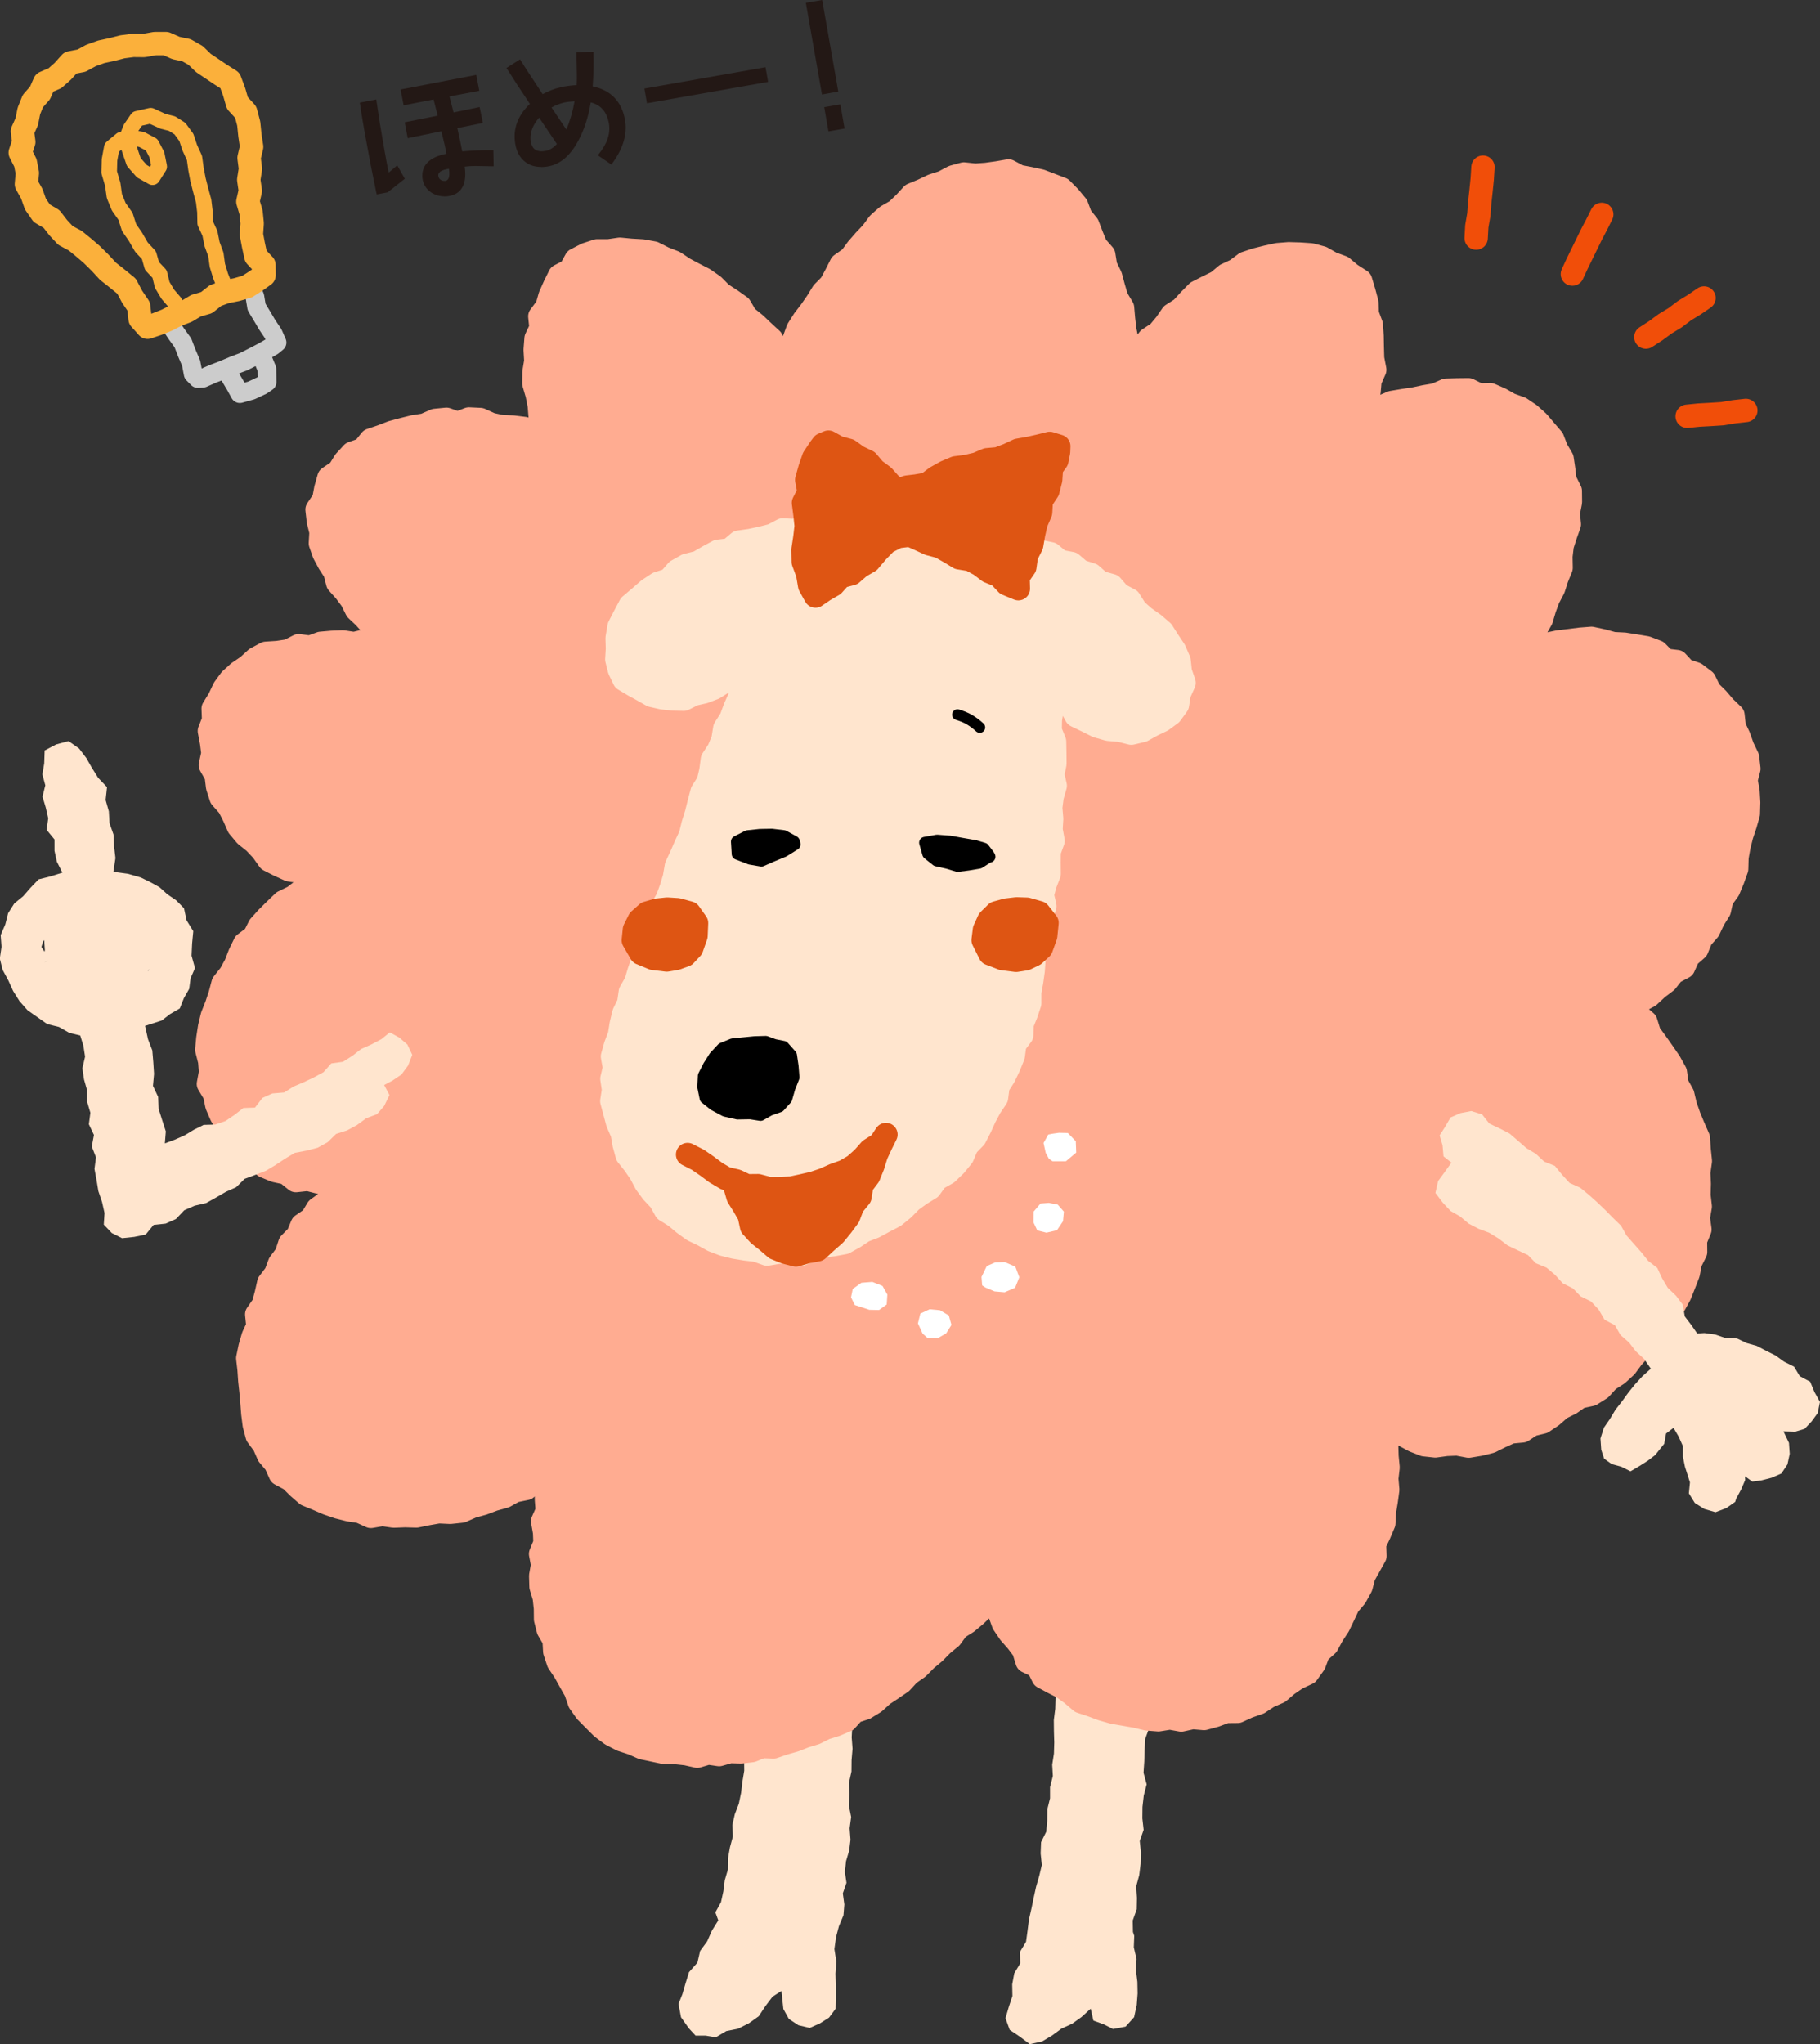 <?xml version="1.0" encoding="UTF-8"?>
<svg id="b" data-name="レイヤー 2" xmlns="http://www.w3.org/2000/svg" viewBox="0 0 168.37 189.06">
  <rect x="0" y="0" width="168.37" height="189.06" fill="#333333" stroke="none"/>
  <g id="c" data-name="オブジェクト">
    <g>
      <g>
        <polygon points="74.3 154.74 73.52 154.16 72.47 154.2 71.53 154.35 70.6 154.76 70.17 155.69 70.1 156.67 69.57 157.64 69.63 158.69 69.58 159.72 69.35 160.73 69.16 161.74 68.84 162.73 68.85 163.77 68.68 164.79 68.56 165.81 68.35 166.82 67.98 167.79 67.75 168.8 67.8 169.85 67.53 170.85 67.35 171.86 67.34 172.91 67.05 173.9 66.92 174.92 66.7 175.93 66.18 176.87 66.45 177.61 65.86 178.56 65.42 179.55 64.77 180.44 64.52 181.52 63.74 182.4 63.4 183.5 63.13 184.43 62.77 185.34 63 186.57 63.72 187.59 64.35 188.27 65.29 188.27 66.21 188.43 67.19 187.85 68.28 187.63 69.28 187.13 70.19 186.48 70.81 185.54 71.47 184.67 72.29 184.14 72.36 184.8 72.47 185.81 72.98 186.73 73.86 187.31 74.91 187.56 75.87 187.13 76.7 186.6 77.3 185.79 77.32 184.81 77.32 183.67 77.29 182.54 77.37 181.4 77.19 180.27 77.34 179.17 77.61 178.15 78.03 177.14 78.11 176.14 77.97 175.11 78.31 174.14 78.16 173.13 78.27 172.13 78.56 171.15 78.68 170.16 78.6 169.1 78.74 168.05 78.53 166.99 78.58 165.94 78.54 164.89 78.77 163.84 78.78 162.79 78.87 161.74 78.79 160.68 78.85 159.63 78.99 158.58 78.78 157.53 78.87 156.48 78.85 155.38 77.97 154.73 77.18 154.08 76.15 154.14 75.2 154.38 74.3 154.74" fill="#ffe5ce"/>
        <polygon points="104.81 178.68 104.79 177.62 105.16 176.59 105.18 175.54 105.11 174.47 105.39 173.44 105.52 172.39 105.55 171.34 105.44 170.27 105.8 169.24 105.68 168.18 105.69 167.12 105.81 166.07 106.08 165.03 105.79 163.96 105.86 162.91 105.89 161.86 105.95 160.81 106.33 159.77 106.17 158.71 106.09 157.65 106.22 156.6 106.3 155.55 106.37 154.49 106.45 153.44 106.22 152.37 105.66 151.41 104.62 151.04 103.57 150.95 102.58 151.28 101.74 151.93 100.68 151.56 99.57 151.4 98.72 152.15 98.02 152.89 97.58 153.92 97.87 154.95 97.7 155.99 97.65 157.02 97.62 158.05 97.49 159.08 97.5 160.12 97.53 161.16 97.5 162.19 97.34 163.22 97.4 164.26 97.14 165.28 97.14 166.32 96.89 167.33 96.88 168.37 96.79 169.41 96.31 170.38 96.27 171.42 96.38 172.49 96.14 173.5 95.85 174.5 95.63 175.51 95.42 176.52 95.19 177.53 95.06 178.56 94.92 179.59 94.36 180.52 94.38 181.59 93.83 182.51 93.64 183.53 93.66 184.61 93.33 185.6 93.02 186.66 93.41 187.74 94.35 188.37 95.27 189.06 96.4 188.81 97.33 188.26 98.2 187.62 99.17 187.18 100.04 186.56 100.9 185.78 101.15 186.88 102.11 187.23 102.97 187.66 104.13 187.44 104.92 186.56 105.16 185.44 105.24 184.37 105.22 183.3 105.09 182.24 105.14 181.17 104.89 180.11 104.93 179.04 104.81 178.68" fill="#ffe5ce"/>
        <g>
          <polygon points="92.47 146.97 92.26 148.18 92.47 149.19 92.82 150.16 93.4 151.02 94.08 151.79 94.69 152.6 95.02 153.66 96.01 154.13 96.5 155.11 97.43 155.61 98.35 156.08 99.17 156.68 99.99 157.38 100.99 157.71 101.98 158.08 103 158.37 104.04 158.55 105.08 158.73 106.11 158.98 107.17 159.06 108.23 158.89 109.28 159.08 110.33 158.85 111.39 158.94 112.42 158.66 113.42 158.29 114.5 158.28 115.46 157.84 116.46 157.49 117.34 156.91 118.3 156.49 119.1 155.81 119.96 155.22 120.96 154.75 121.59 153.87 121.97 152.85 122.77 152.14 123.27 151.22 123.84 150.35 124.29 149.41 124.73 148.47 125.41 147.66 125.91 146.75 126.18 145.73 126.69 144.82 127.2 143.9 127.16 142.8 127.61 141.85 128.02 140.88 128.07 139.84 128.24 138.82 128.38 137.79 128.29 136.75 128.41 135.72 128.31 134.69 128.28 133.65 128.34 132.6 127.87 131.62 127.95 130.54 127.43 129.6 127.75 130.6 128.38 131.43 129.09 132.17 129.91 132.76 130.8 133.24 131.76 133.62 132.78 133.73 133.8 133.59 134.81 133.55 135.87 133.75 136.89 133.58 137.89 133.33 138.83 132.86 139.77 132.44 140.83 132.34 141.7 131.77 142.72 131.52 143.58 130.94 144.37 130.25 145.29 129.79 146.13 129.2 147.2 128.97 148.07 128.42 148.78 127.64 149.65 127.08 150.41 126.38 151.03 125.54 151.72 124.79 152.54 124.16 153.07 123.25 153.73 122.42 154.17 121.47 154.9 120.68 155.41 119.75 155.8 118.77 156.18 117.79 156.38 116.75 156.86 115.79 156.85 114.71 157.26 113.71 157.11 112.63 157.29 111.59 157.17 110.54 157.2 109.49 157.15 108.45 157.3 107.38 157.19 106.33 157.12 105.27 156.68 104.27 156.27 103.28 155.92 102.28 155.67 101.23 155.15 100.29 154.99 99.18 154.47 98.24 153.85 97.34 153.23 96.46 152.59 95.59 152.26 94.52 151.43 93.81 150.86 93.06 151.65 92.61 152.56 92.11 153.32 91.4 154.14 90.78 154.79 89.96 155.75 89.45 156.19 88.47 156.98 87.78 157.38 86.8 158.07 86.01 158.51 85.07 159.06 84.19 159.29 83.16 159.91 82.3 160.31 81.34 160.66 80.36 160.69 79.29 160.87 78.28 161.12 77.27 161.45 76.28 161.74 75.27 161.77 74.22 161.71 73.18 161.52 72.15 161.79 71.1 161.67 70.06 161.21 69.1 160.87 68.14 160.44 67.23 160.32 66.15 159.55 65.41 158.89 64.64 158.17 63.93 157.69 62.95 156.86 62.32 155.86 61.98 155.13 61.19 154.05 61.06 153.28 60.28 152.31 59.91 151.28 59.74 150.27 59.58 149.24 59.53 148.25 59.26 147.23 59.04 146.2 59.12 145.19 59.25 144.17 59.37 143.18 59.58 142.16 59.71 141.08 60.03 141.82 59.16 142.1 58.15 142.6 57.27 142.89 56.29 143.24 55.34 143.72 54.43 144.03 53.47 144.42 52.51 144.4 51.46 144.52 50.45 144.83 49.48 145.18 48.49 145.08 47.46 145.28 46.44 145.27 45.41 144.78 44.43 144.66 43.44 144.51 42.43 144 41.56 143.63 40.6 142.96 39.82 142.29 39.03 141.52 38.34 140.66 37.76 139.68 37.41 138.8 36.91 137.86 36.5 136.82 36.53 135.85 36.05 134.81 36.06 133.78 36.09 132.8 36.52 131.8 36.69 130.81 36.9 129.8 37.05 128.79 37.22 127.84 37.62 126.8 37.73 125.86 38.06 126.23 37.15 126.65 36.22 126.74 35.2 127.18 34.2 126.98 33.16 126.95 32.12 126.93 31.08 126.86 30.04 126.49 29.05 126.45 28 126.18 26.99 125.87 25.96 124.95 25.37 124.16 24.71 123.18 24.35 122.28 23.84 121.28 23.57 120.25 23.5 119.22 23.47 118.2 23.55 117.19 23.77 116.19 24.02 115.21 24.35 114.37 24.98 113.43 25.42 112.64 26.08 111.7 26.54 110.76 27.02 110.02 27.77 109.32 28.54 108.43 29.11 107.83 29.98 107.16 30.78 106.28 31.36 105.64 32.19 104.97 32.98 104.15 33.55 104.14 32.58 104.27 31.55 104.06 30.54 103.94 29.51 103.85 28.47 103.3 27.55 103.01 26.56 102.74 25.56 102.28 24.62 102.11 23.57 101.39 22.75 101 21.8 100.63 20.83 99.98 20.02 99.61 19.03 98.95 18.23 98.2 17.47 97.24 17.1 96.27 16.73 95.26 16.51 94.26 16.32 93.3 15.81 92.25 15.99 91.23 16.13 90.22 16.2 89.17 16.09 88.18 16.36 87.26 16.85 86.29 17.16 85.37 17.6 84.4 18 83.69 18.77 82.95 19.48 82.05 20 81.28 20.68 80.67 21.51 79.96 22.26 79.29 23.03 78.69 23.85 77.81 24.47 77.34 25.4 76.85 26.31 76.12 27.05 75.58 27.93 74.99 28.78 74.36 29.6 73.81 30.47 73.45 31.45 72.94 32.34 72.43 33.29 71.69 32.46 71.38 31.39 70.6 30.67 69.84 29.95 69.02 29.29 68.47 28.35 67.61 27.74 66.73 27.17 65.99 26.42 65.13 25.82 64.19 25.34 63.27 24.85 62.39 24.26 61.42 23.88 60.47 23.4 59.43 23.21 58.38 23.15 57.34 23.05 56.31 23.2 55.24 23.2 54.23 23.53 53.28 24.02 52.74 25 51.77 25.5 51.3 26.45 50.88 27.39 50.6 28.38 49.94 29.26 50.05 30.34 49.59 31.31 49.51 32.35 49.57 33.39 49.4 34.42 49.39 35.46 49.69 36.48 49.89 37.5 49.97 38.52 50.06 39.56 50.34 40.46 49.49 39.99 48.51 39.63 47.47 39.5 46.42 39.46 45.42 39.25 44.43 38.8 43.38 38.75 42.35 39.15 41.3 38.78 40.26 38.88 39.28 39.31 38.26 39.47 37.26 39.72 36.26 39.99 35.3 40.36 34.3 40.7 33.61 41.56 32.6 41.91 31.89 42.68 31.35 43.56 30.43 44.18 30.14 45.2 29.95 46.21 29.33 47.13 29.45 48.19 29.7 49.2 29.64 50.25 29.97 51.19 30.44 52.07 30.98 52.9 31.24 53.91 31.92 54.67 32.52 55.47 32.98 56.39 33.72 57.09 34.4 57.85 35.19 58.48 36.03 59.06 36.84 59.7 37.9 59.65 36.86 59.67 35.84 59.57 34.81 59.56 33.79 59.28 32.76 59.53 31.73 59.37 30.71 59.41 29.68 59.5 28.69 59.86 27.63 59.72 26.69 60.2 25.68 60.35 24.61 60.42 23.69 60.91 22.91 61.62 22.07 62.19 21.32 62.87 20.72 63.69 20.28 64.63 19.72 65.54 19.76 66.62 19.37 67.61 19.57 68.66 19.7 69.68 19.46 70.77 20 71.72 20.13 72.77 20.45 73.76 21.17 74.57 21.64 75.49 22.06 76.45 22.73 77.25 23.54 77.9 24.25 78.65 24.88 79.54 25.82 80.02 26.77 80.45 27.81 80.61 28.71 81.28 29.78 81.24 28.81 81.65 27.99 82.32 27.17 82.95 26.21 83.42 25.45 84.15 24.7 84.89 24 85.67 23.52 86.62 22.64 87.28 22.18 88.23 21.8 89.21 21.3 90.12 20.63 90.97 20.36 91.99 20.03 92.98 19.64 93.96 19.39 94.99 19.23 96.03 19.13 97.08 19.4 98.14 19.48 99.17 19.28 100.25 19.85 101.2 20.06 102.22 20.47 103.17 20.99 104.06 21.35 105.08 22.15 105.78 23 106.39 23.75 107.09 24.49 107.87 25.47 108.27 26.5 108.49 27.37 109.19 28.48 109.07 29.49 109.33 30.52 109.47 31.63 109.61 30.73 110.25 30.22 111.19 29.37 111.8 28.84 112.69 27.95 113.3 27.54 114.28 26.81 115.02 26.48 116.03 25.86 116.86 25.5 117.82 24.86 118.66 24.63 119.68 24.36 120.68 23.75 121.56 23.86 122.66 23.42 123.6 23.13 124.6 22.92 125.62 23.04 126.66 23.11 127.69 23.22 128.7 23.31 129.72 23.39 130.74 23.52 131.77 23.79 132.78 24.42 133.63 24.83 134.57 25.49 135.36 25.93 136.34 26.88 136.85 27.61 137.57 28.38 138.24 29.35 138.64 30.3 139.05 31.29 139.39 32.29 139.64 33.32 139.8 34.31 140.25 35.38 140.07 36.42 140.22 37.47 140.18 38.52 140.21 39.55 140 40.58 139.82 41.65 139.87 42.7 139.76 43.68 139.33 44.69 139.05 45.67 138.68 46.68 138.4 47.6 137.89 48.67 137.67 49.47 136.94 50.38 136.42 51.23 135.77 51.01 136.77 50.54 137.69 50.55 138.71 50.63 139.73 50.2 140.7 50.38 141.72 50.42 142.72 50.01 143.72 50.2 144.73 50.02 145.74 50.05 146.75 50.35 147.74 50.46 148.74 50.47 149.76 50.72 150.74 51.26 151.66 51.32 152.74 51.65 153.73 52.24 154.61 52.74 155.51 53.25 156.41 53.6 157.43 54.21 158.29 54.95 159.04 55.7 159.79 56.55 160.42 57.49 160.91 58.5 161.24 59.46 161.66 60.46 161.87 61.46 162.08 62.48 162.09 63.49 162.2 64.5 162.43 65.51 162.13 66.53 162.28 67.52 162 68.54 162.03 69.55 161.91 70.51 161.53 71.56 161.57 72.52 161.24 73.5 160.96 74.44 160.59 75.42 160.29 76.34 159.83 77.33 159.52 78.29 159.11 79.01 158.31 80.02 157.98 80.9 157.44 81.67 156.74 82.53 156.17 83.38 155.59 84.09 154.82 84.93 154.23 85.66 153.49 86.45 152.83 87.17 152.1 87.97 151.44 88.59 150.59 89.48 150.03 90.27 149.37 91.01 148.66 91.72 147.93 92.47 146.97" fill="#ffac91" fill-rule="evenodd"/>
          <polygon points="92.47 146.97 92.26 148.18 92.47 149.19 92.82 150.16 93.4 151.02 94.08 151.79 94.69 152.6 95.02 153.66 96.01 154.13 96.5 155.11 97.43 155.61 98.35 156.08 99.17 156.68 99.99 157.38 100.99 157.71 101.98 158.08 103 158.37 104.04 158.55 105.08 158.73 106.11 158.98 107.17 159.06 108.23 158.89 109.28 159.08 110.33 158.85 111.39 158.94 112.42 158.66 113.42 158.29 114.5 158.28 115.46 157.84 116.46 157.49 117.34 156.91 118.3 156.49 119.1 155.81 119.96 155.22 120.96 154.75 121.59 153.87 121.97 152.85 122.77 152.14 123.27 151.22 123.84 150.35 124.29 149.41 124.73 148.47 125.41 147.66 125.91 146.75 126.18 145.73 126.69 144.82 127.2 143.9 127.16 142.8 127.61 141.85 128.02 140.88 128.07 139.84 128.24 138.82 128.38 137.79 128.29 136.75 128.41 135.72 128.31 134.69 128.28 133.65 128.34 132.6 127.87 131.62 127.95 130.54 127.43 129.6 127.75 130.6 128.38 131.43 129.09 132.17 129.91 132.76 130.8 133.24 131.76 133.62 132.78 133.73 133.8 133.59 134.81 133.55 135.87 133.75 136.89 133.58 137.89 133.33 138.83 132.86 139.77 132.44 140.83 132.34 141.7 131.77 142.72 131.52 143.58 130.94 144.37 130.25 145.29 129.79 146.13 129.2 147.2 128.97 148.07 128.42 148.78 127.64 149.65 127.08 150.41 126.38 151.03 125.54 151.72 124.79 152.54 124.16 153.07 123.25 153.73 122.42 154.17 121.47 154.9 120.68 155.41 119.75 155.8 118.77 156.18 117.79 156.38 116.75 156.86 115.79 156.85 114.71 157.26 113.71 157.11 112.63 157.29 111.59 157.17 110.54 157.2 109.49 157.15 108.45 157.3 107.38 157.19 106.33 157.12 105.27 156.68 104.27 156.27 103.28 155.92 102.28 155.67 101.23 155.15 100.29 154.99 99.18 154.47 98.24 153.85 97.34 153.23 96.46 152.59 95.59 152.26 94.52 151.43 93.81 150.86 93.06 151.65 92.61 152.56 92.11 153.32 91.4 154.14 90.78 154.79 89.96 155.75 89.45 156.19 88.47 156.98 87.78 157.38 86.8 158.07 86.01 158.51 85.07 159.06 84.19 159.29 83.16 159.91 82.3 160.31 81.34 160.66 80.36 160.69 79.29 160.87 78.28 161.12 77.27 161.45 76.28 161.74 75.27 161.77 74.22 161.71 73.18 161.52 72.15 161.79 71.1 161.67 70.06 161.21 69.1 160.87 68.14 160.44 67.23 160.32 66.15 159.55 65.41 158.89 64.64 158.17 63.93 157.69 62.95 156.86 62.32 155.86 61.98 155.13 61.19 154.05 61.06 153.28 60.28 152.31 59.91 151.28 59.74 150.27 59.58 149.24 59.53 148.25 59.26 147.23 59.04 146.2 59.12 145.19 59.25 144.17 59.37 143.18 59.58 142.16 59.71 141.08 60.03 141.82 59.16 142.1 58.15 142.6 57.27 142.89 56.29 143.24 55.34 143.72 54.43 144.03 53.47 144.42 52.51 144.4 51.46 144.52 50.45 144.83 49.48 145.18 48.49 145.08 47.46 145.28 46.44 145.27 45.41 144.78 44.43 144.66 43.44 144.51 42.43 144 41.56 143.63 40.6 142.96 39.82 142.29 39.03 141.52 38.34 140.66 37.76 139.68 37.41 138.8 36.91 137.86 36.5 136.82 36.53 135.85 36.05 134.81 36.06 133.78 36.09 132.8 36.52 131.8 36.69 130.81 36.9 129.8 37.05 128.79 37.22 127.84 37.62 126.8 37.73 125.86 38.06 126.23 37.15 126.65 36.22 126.74 35.2 127.18 34.2 126.98 33.16 126.95 32.12 126.93 31.08 126.86 30.04 126.49 29.05 126.45 28 126.18 26.99 125.87 25.96 124.95 25.37 124.16 24.71 123.18 24.35 122.28 23.84 121.28 23.57 120.25 23.5 119.22 23.47 118.2 23.55 117.19 23.77 116.19 24.02 115.21 24.35 114.37 24.98 113.43 25.42 112.64 26.08 111.7 26.54 110.76 27.02 110.02 27.77 109.32 28.54 108.43 29.11 107.83 29.98 107.16 30.78 106.28 31.36 105.64 32.19 104.97 32.98 104.15 33.55 104.14 32.58 104.27 31.55 104.06 30.54 103.94 29.51 103.85 28.47 103.3 27.55 103.01 26.56 102.74 25.56 102.28 24.62 102.11 23.57 101.39 22.75 101 21.8 100.63 20.83 99.98 20.02 99.61 19.03 98.95 18.23 98.2 17.47 97.24 17.1 96.27 16.73 95.26 16.51 94.26 16.32 93.3 15.81 92.25 15.99 91.23 16.13 90.22 16.2 89.17 16.09 88.18 16.36 87.26 16.85 86.29 17.16 85.37 17.6 84.4 18 83.69 18.77 82.95 19.48 82.05 20 81.28 20.68 80.67 21.51 79.96 22.26 79.29 23.03 78.69 23.85 77.81 24.47 77.34 25.4 76.85 26.31 76.12 27.05 75.58 27.93 74.99 28.78 74.36 29.6 73.81 30.47 73.45 31.45 72.94 32.34 72.43 33.29 71.69 32.46 71.38 31.39 70.6 30.67 69.84 29.95 69.02 29.29 68.47 28.35 67.61 27.74 66.73 27.17 65.99 26.42 65.13 25.82 64.19 25.34 63.27 24.85 62.39 24.26 61.42 23.88 60.47 23.4 59.43 23.21 58.38 23.15 57.34 23.05 56.31 23.2 55.24 23.2 54.23 23.53 53.28 24.02 52.74 25 51.77 25.5 51.3 26.45 50.88 27.39 50.6 28.38 49.94 29.26 50.05 30.34 49.59 31.31 49.51 32.35 49.57 33.39 49.4 34.42 49.39 35.46 49.69 36.48 49.89 37.5 49.97 38.52 50.06 39.56 50.34 40.46 49.49 39.99 48.51 39.63 47.47 39.5 46.42 39.46 45.42 39.25 44.43 38.8 43.38 38.75 42.35 39.15 41.3 38.78 40.26 38.88 39.28 39.31 38.26 39.47 37.26 39.72 36.26 39.99 35.3 40.36 34.3 40.7 33.61 41.56 32.6 41.91 31.89 42.68 31.35 43.56 30.43 44.18 30.14 45.2 29.95 46.21 29.33 47.13 29.45 48.19 29.7 49.2 29.64 50.25 29.97 51.19 30.44 52.07 30.98 52.9 31.24 53.91 31.92 54.67 32.52 55.47 32.98 56.39 33.72 57.09 34.4 57.85 35.19 58.48 36.03 59.06 36.84 59.7 37.9 59.65 36.86 59.67 35.84 59.57 34.81 59.56 33.79 59.28 32.76 59.53 31.73 59.37 30.71 59.41 29.68 59.5 28.69 59.86 27.63 59.72 26.69 60.2 25.68 60.35 24.61 60.42 23.69 60.91 22.91 61.62 22.07 62.19 21.32 62.87 20.72 63.69 20.28 64.63 19.72 65.54 19.76 66.62 19.37 67.61 19.57 68.66 19.7 69.68 19.46 70.77 20 71.72 20.13 72.77 20.45 73.76 21.17 74.57 21.64 75.49 22.06 76.45 22.73 77.25 23.54 77.9 24.25 78.65 24.88 79.54 25.82 80.02 26.77 80.45 27.81 80.61 28.71 81.28 29.78 81.24 28.81 81.65 27.99 82.32 27.17 82.95 26.21 83.42 25.45 84.15 24.7 84.89 24 85.67 23.52 86.62 22.64 87.28 22.18 88.23 21.8 89.21 21.3 90.12 20.63 90.97 20.36 91.99 20.03 92.98 19.64 93.96 19.39 94.99 19.23 96.03 19.13 97.08 19.4 98.14 19.48 99.17 19.28 100.25 19.85 101.2 20.06 102.22 20.47 103.17 20.99 104.06 21.35 105.08 22.15 105.78 23 106.39 23.75 107.09 24.49 107.87 25.47 108.27 26.5 108.49 27.37 109.19 28.48 109.07 29.49 109.33 30.52 109.47 31.63 109.61 30.73 110.25 30.22 111.19 29.37 111.8 28.84 112.69 27.95 113.3 27.54 114.28 26.81 115.02 26.48 116.03 25.86 116.86 25.5 117.82 24.86 118.66 24.63 119.68 24.36 120.68 23.75 121.56 23.86 122.66 23.42 123.6 23.13 124.6 22.92 125.62 23.04 126.66 23.11 127.69 23.22 128.7 23.31 129.72 23.39 130.74 23.52 131.77 23.79 132.78 24.42 133.63 24.83 134.57 25.49 135.36 25.93 136.34 26.88 136.85 27.61 137.57 28.38 138.24 29.35 138.64 30.3 139.05 31.29 139.39 32.29 139.64 33.32 139.8 34.31 140.25 35.38 140.07 36.42 140.22 37.47 140.18 38.52 140.21 39.55 140 40.58 139.82 41.65 139.87 42.7 139.76 43.68 139.33 44.69 139.05 45.67 138.68 46.68 138.4 47.6 137.89 48.67 137.67 49.47 136.94 50.38 136.42 51.23 135.77 51.01 136.77 50.54 137.69 50.55 138.71 50.63 139.73 50.2 140.7 50.38 141.72 50.42 142.72 50.01 143.72 50.2 144.73 50.02 145.74 50.05 146.75 50.35 147.74 50.46 148.74 50.47 149.76 50.72 150.74 51.26 151.66 51.32 152.74 51.65 153.73 52.24 154.61 52.74 155.51 53.25 156.41 53.6 157.43 54.21 158.29 54.95 159.04 55.7 159.79 56.55 160.42 57.49 160.91 58.5 161.24 59.46 161.66 60.46 161.87 61.46 162.08 62.48 162.09 63.49 162.2 64.5 162.43 65.51 162.13 66.53 162.28 67.52 162 68.54 162.03 69.55 161.91 70.51 161.53 71.56 161.57 72.52 161.24 73.5 160.96 74.44 160.59 75.42 160.29 76.34 159.83 77.33 159.52 78.29 159.11 79.01 158.31 80.02 157.98 80.9 157.44 81.67 156.74 82.53 156.17 83.38 155.59 84.09 154.82 84.93 154.23 85.66 153.49 86.45 152.83 87.17 152.1 87.97 151.44 88.59 150.59 89.48 150.03 90.27 149.37 91.01 148.66 91.72 147.93 92.47 146.97" fill="none" stroke="#ffac91" stroke-linecap="round" stroke-linejoin="round" stroke-width="2.16"/>
        </g>
        <g>
          <polygon points="86.98 48.67 85.95 48.5 84.93 48.21 83.89 48.05 82.84 47.98 81.79 47.98 80.74 47.95 79.69 48.05 78.64 48.1 77.6 48.22 76.56 48.33 75.5 48.37 74.49 48.69 73.5 49.07 72.41 49.01 71.46 49.51 70.44 49.77 69.41 49.99 68.35 50.14 67.5 50.86 66.43 50.99 65.5 51.49 64.59 52.02 63.54 52.28 62.63 52.79 61.9 53.63 60.87 53.96 59.99 54.54 59.15 55.27 58.3 55.99 57.77 56.99 57.27 57.96 57.09 59.03 57.12 60 57.06 60.98 57.3 61.94 57.74 62.85 58.61 63.37 59.45 63.83 60.31 64.32 61.27 64.54 62.25 64.65 63.25 64.67 64.17 64.21 65.13 63.99 66.05 63.64 66.89 63.11 67.8 62.7 68.68 62.2 69.4 61.5 70.13 60.68 69.56 61.66 69.08 62.58 68.7 63.55 68.4 64.55 67.98 65.5 67.62 66.48 67.05 67.37 66.88 68.41 66.48 69.37 65.9 70.26 65.76 71.31 65.52 72.33 64.95 73.23 64.68 74.24 64.43 75.25 64.12 76.24 63.87 77.26 63.43 78.21 63.01 79.17 62.57 80.12 62.39 81.16 62.09 82.16 61.73 83.14 61.2 84.06 61.16 85.14 60.9 86.14 60.3 87.02 59.82 87.93 59.46 88.89 59.12 89.86 58.83 90.85 58.31 91.76 58.16 92.8 57.71 93.73 57.47 94.73 57.31 95.74 56.94 96.71 56.66 97.71 56.85 98.76 56.61 99.77 56.76 100.8 56.6 101.84 56.87 102.85 57.14 103.85 57.56 104.8 57.74 105.83 58.02 106.84 58.68 107.67 59.26 108.52 59.74 109.43 60.35 110.26 61.06 111.01 61.58 111.94 62.48 112.5 63.27 113.16 64.11 113.77 65.05 114.22 65.95 114.72 66.92 115.09 67.92 115.34 68.94 115.51 69.96 115.63 70.96 115.99 71.99 115.81 73.02 115.78 74.08 116.01 75.08 115.64 76.04 115.24 77.08 115.12 78.11 114.93 79.03 114.42 79.9 113.84 80.88 113.46 81.8 112.96 82.74 112.47 83.55 111.81 84.3 111.05 85.14 110.44 86.04 109.89 86.66 109.03 87.61 108.5 88.37 107.77 89.04 106.95 89.46 105.96 90.2 105.2 90.68 104.27 91.11 103.32 91.6 102.4 92.19 101.52 92.33 100.45 92.9 99.55 93.35 98.61 93.74 97.64 93.88 96.58 94.52 95.73 94.56 94.69 94.94 93.75 95.26 92.79 95.26 91.76 95.44 90.77 95.58 89.77 95.65 88.76 95.78 87.77 96.06 86.79 96.33 85.81 96.34 84.79 96.66 83.81 96.42 82.76 96.69 81.77 97.06 80.81 97.05 79.78 97.06 78.76 97.42 77.77 97.23 76.73 97.29 75.72 97.2 74.7 97.33 73.69 97.62 72.67 97.39 71.65 97.59 70.63 97.58 69.61 97.56 68.59 97.15 67.58 97.17 66.56 97.34 65.52 97.18 64.51 96.79 63.53 96.68 62.52 96.67 61.5 96.52 60.59 96.8 61.55 97.21 62.56 97.63 63.56 98.21 64.48 99.01 65.22 99.55 66.2 100.55 66.68 101.51 67.16 102.53 67.45 103.59 67.54 104.66 67.81 105.68 67.57 106.6 67.06 107.5 66.63 108.32 66.03 108.93 65.19 109.09 64.16 109.54 63.16 109.19 62.13 109.08 61.11 108.67 60.16 108.09 59.29 107.53 58.41 106.73 57.72 105.86 57.11 105.08 56.42 104.49 55.48 103.54 54.98 102.83 54.16 101.76 53.86 100.96 53.15 99.94 52.82 99.12 52.12 98.05 51.92 97.21 51.22 96.16 51 95.14 50.74 94.18 50.28 93.19 49.89 92.14 49.75 91.17 49.31 90.15 49.02 89.1 48.87 88.03 48.82 86.98 48.67" fill="#ffe5ce" fill-rule="evenodd"/>
          <polygon points="86.98 48.67 85.95 48.5 84.93 48.21 83.89 48.05 82.84 47.98 81.79 47.98 80.74 47.95 79.69 48.05 78.64 48.1 77.6 48.22 76.56 48.33 75.5 48.37 74.49 48.69 73.5 49.07 72.41 49.01 71.46 49.51 70.44 49.77 69.41 49.99 68.35 50.14 67.5 50.86 66.43 50.99 65.5 51.49 64.59 52.02 63.54 52.28 62.63 52.79 61.9 53.63 60.87 53.96 59.99 54.54 59.15 55.27 58.3 55.99 57.77 56.99 57.27 57.96 57.09 59.03 57.12 60 57.06 60.98 57.3 61.94 57.74 62.85 58.61 63.37 59.45 63.83 60.31 64.32 61.27 64.54 62.25 64.65 63.25 64.67 64.17 64.21 65.13 63.99 66.05 63.64 66.89 63.11 67.8 62.7 68.68 62.2 69.4 61.5 70.13 60.68 69.56 61.66 69.08 62.58 68.7 63.55 68.4 64.55 67.98 65.5 67.62 66.48 67.05 67.37 66.88 68.41 66.48 69.37 65.9 70.26 65.76 71.31 65.52 72.33 64.95 73.23 64.68 74.24 64.43 75.25 64.12 76.24 63.87 77.26 63.43 78.21 63.01 79.17 62.57 80.12 62.39 81.16 62.09 82.16 61.73 83.14 61.2 84.06 61.16 85.14 60.9 86.14 60.3 87.02 59.82 87.93 59.46 88.89 59.12 89.86 58.83 90.85 58.31 91.76 58.16 92.8 57.71 93.73 57.47 94.73 57.31 95.74 56.94 96.71 56.66 97.71 56.85 98.76 56.61 99.77 56.76 100.8 56.6 101.84 56.87 102.85 57.14 103.85 57.56 104.8 57.74 105.83 58.02 106.84 58.68 107.67 59.26 108.52 59.74 109.43 60.35 110.26 61.06 111.01 61.58 111.94 62.48 112.5 63.27 113.16 64.11 113.77 65.05 114.22 65.95 114.72 66.92 115.09 67.92 115.34 68.94 115.51 69.96 115.63 70.96 115.99 71.99 115.81 73.02 115.78 74.08 116.01 75.08 115.64 76.04 115.24 77.08 115.12 78.11 114.93 79.03 114.42 79.9 113.84 80.88 113.46 81.8 112.96 82.74 112.47 83.55 111.81 84.3 111.05 85.14 110.44 86.04 109.89 86.66 109.03 87.61 108.5 88.37 107.77 89.04 106.95 89.46 105.96 90.2 105.2 90.68 104.27 91.11 103.32 91.6 102.4 92.19 101.52 92.33 100.45 92.9 99.55 93.35 98.61 93.74 97.64 93.88 96.58 94.52 95.73 94.56 94.69 94.94 93.75 95.26 92.79 95.26 91.76 95.44 90.77 95.58 89.77 95.65 88.76 95.78 87.77 96.06 86.79 96.33 85.81 96.34 84.79 96.66 83.81 96.42 82.76 96.69 81.77 97.06 80.81 97.05 79.78 97.06 78.76 97.42 77.77 97.23 76.73 97.29 75.72 97.2 74.7 97.33 73.69 97.62 72.67 97.39 71.65 97.59 70.63 97.58 69.61 97.56 68.59 97.15 67.58 97.17 66.56 97.34 65.52 97.18 64.51 96.79 63.53 96.68 62.52 96.67 61.5 96.52 60.59 96.8 61.55 97.21 62.56 97.63 63.56 98.21 64.48 99.01 65.22 99.55 66.2 100.55 66.68 101.51 67.16 102.53 67.45 103.59 67.54 104.66 67.81 105.68 67.57 106.6 67.06 107.5 66.63 108.32 66.03 108.93 65.19 109.09 64.16 109.54 63.16 109.19 62.13 109.08 61.11 108.67 60.16 108.09 59.29 107.53 58.41 106.73 57.72 105.86 57.11 105.08 56.42 104.49 55.48 103.54 54.98 102.83 54.16 101.76 53.86 100.96 53.15 99.94 52.82 99.12 52.12 98.05 51.92 97.21 51.22 96.16 51 95.14 50.74 94.18 50.28 93.19 49.89 92.14 49.75 91.17 49.31 90.15 49.02 89.1 48.87 88.03 48.82 86.98 48.67" fill="none" stroke="#ffe5ce" stroke-linecap="round" stroke-linejoin="round" stroke-width="2.16"/>
        </g>
        <g>
          <polygon points="66.07 102.2 65.26 101.56 65.05 100.54 65.1 99.5 65.57 98.58 66.11 97.73 66.82 96.97 67.78 96.58 68.79 96.48 69.81 96.38 70.84 96.35 71.63 96.64 72.48 96.81 73.19 97.61 73.34 98.63 73.42 99.65 73.04 100.61 72.75 101.62 72.1 102.34 71.19 102.66 70.36 103.13 69.41 102.98 68.23 103 67.08 102.74 66.07 102.2" fill-rule="evenodd"/>
          <polygon points="66.07 102.2 65.26 101.56 65.05 100.54 65.1 99.5 65.57 98.58 66.11 97.73 66.82 96.97 67.78 96.58 68.79 96.48 69.81 96.38 70.84 96.35 71.63 96.64 72.48 96.81 73.19 97.61 73.34 98.63 73.42 99.65 73.04 100.61 72.75 101.62 72.1 102.34 71.19 102.66 70.36 103.13 69.41 102.98 68.23 103 67.08 102.74 66.07 102.2" fill="none" stroke="#000" stroke-linecap="round" stroke-linejoin="round" stroke-width="1.08"/>
        </g>
        <g>
          <polygon points="91.58 88.21 90.95 86.95 91.07 86 91.47 85.12 92.17 84.43 93.1 84.17 94.04 84.06 95 84.09 96.12 84.41 96.86 85.35 96.74 86.55 96.33 87.69 95.67 88.3 94.88 88.68 94 88.82 92.75 88.66 91.58 88.21" fill="#de5513" fill-rule="evenodd"/>
          <polygon points="91.58 88.21 90.95 86.95 91.07 86 91.47 85.12 92.17 84.43 93.1 84.17 94.04 84.06 95 84.09 96.12 84.41 96.86 85.35 96.74 86.55 96.33 87.69 95.67 88.3 94.88 88.68 94 88.82 92.75 88.66 91.58 88.21" fill="none" stroke="#de5513" stroke-linecap="round" stroke-linejoin="round" stroke-width="2.16"/>
        </g>
        <g>
          <polygon points="59.29 88.17 58.59 86.96 58.69 85.98 59.13 85.1 59.86 84.45 60.78 84.18 61.72 84.08 62.68 84.14 63.78 84.44 64.44 85.37 64.39 86.55 63.99 87.69 63.38 88.34 62.56 88.64 61.68 88.79 60.43 88.64 59.29 88.17" fill="#de5513" fill-rule="evenodd"/>
          <polygon points="59.29 88.17 58.59 86.96 58.69 85.98 59.13 85.1 59.86 84.45 60.78 84.18 61.72 84.08 62.68 84.14 63.78 84.44 64.44 85.37 64.39 86.55 63.99 87.69 63.38 88.34 62.56 88.64 61.68 88.79 60.43 88.64 59.29 88.17" fill="none" stroke="#de5513" stroke-linecap="round" stroke-linejoin="round" stroke-width="2.16"/>
        </g>
        <g>
          <polyline points="63.61 106.78 64.57 107.27 65.41 107.85 66.23 108.46 67.13 108.99 68.14 109.22 69.08 109.67 70.13 109.66 71.15 109.93 72.18 109.92 73.22 109.88 74.24 109.66 75.24 109.43 76.22 109.1 77.16 108.68 78.14 108.33 79.04 107.81 79.82 107.12 80.51 106.34 81.4 105.78 81.96 104.93 81.51 105.84 81.07 106.79 80.76 107.79 80.37 108.76 79.73 109.61 79.56 110.69 78.89 111.51 78.51 112.51 77.88 113.36 77.22 114.17 76.42 114.87 75.64 115.59 74.61 115.79 73.63 116.07 72.65 115.82 71.74 115.45 71 114.81 70.22 114.19 69.53 113.44 69.31 112.41 68.81 111.54 68.27 110.68 67.99 109.71" fill="#de5513" fill-rule="evenodd"/>
          <polyline points="63.61 106.78 64.57 107.27 65.41 107.85 66.23 108.46 67.13 108.99 68.14 109.22 69.08 109.67 70.13 109.66 71.15 109.93 72.18 109.92 73.22 109.88 74.24 109.66 75.24 109.43 76.22 109.1 77.16 108.68 78.14 108.33 79.04 107.81 79.82 107.12 80.51 106.34 81.4 105.78 81.96 104.93 81.51 105.84 81.07 106.79 80.76 107.79 80.37 108.76 79.73 109.61 79.56 110.69 78.89 111.51 78.51 112.51 77.88 113.36 77.22 114.17 76.42 114.87 75.64 115.59 74.61 115.79 73.63 116.07 72.65 115.82 71.74 115.45 71 114.81 70.22 114.19 69.53 113.44 69.31 112.41 68.81 111.54 68.27 110.68 67.99 109.71" fill="none" stroke="#de5513" stroke-linecap="round" stroke-linejoin="round" stroke-width="2.16"/>
        </g>
        <g>
          <polygon points="71.41 77.19 72.5 77.32 73.45 77.84 73.49 77.95 73.52 78.1 72.51 78.73 71.42 79.18 70.44 79.61 69.4 79.43 68.23 78.98 68.16 77.84 69.16 77.33 70.29 77.21 71.41 77.19" fill-rule="evenodd"/>
          <polygon points="71.41 77.19 72.5 77.32 73.45 77.84 73.49 77.95 73.52 78.1 72.51 78.73 71.42 79.18 70.44 79.61 69.4 79.43 68.23 78.98 68.16 77.84 69.16 77.33 70.29 77.21 71.41 77.19" fill="none" stroke="#000" stroke-linecap="round" stroke-linejoin="round" stroke-width="1.08"/>
        </g>
        <g>
          <polygon points="90.2 78.24 91 78.48 91.48 79.11 91.55 79.24 91.44 79.26 90.59 79.8 89.6 79.97 88.6 80.1 87.63 79.81 86.65 79.59 85.86 78.96 85.57 77.94 86.69 77.74 87.87 77.83 89.04 78.04 90.2 78.24" fill-rule="evenodd"/>
          <polygon points="90.2 78.24 91 78.48 91.48 79.11 91.55 79.24 91.44 79.26 90.59 79.8 89.6 79.97 88.6 80.1 87.63 79.81 86.65 79.59 85.86 78.96 85.57 77.94 86.69 77.74 87.87 77.83 89.04 78.04 90.2 78.24" fill="none" stroke="#000" stroke-linecap="round" stroke-linejoin="round" stroke-width="1.08"/>
        </g>
        <path d="M88.58,66.1c.38.12.76.26,1.1.46s.67.45.96.72" fill="none" stroke="#000" stroke-linecap="round" stroke-linejoin="round" stroke-width="1"/>
        <g>
          <polygon points="75.44 55.13 74.9 54.16 74.71 53.05 74.31 51.97 74.29 50.83 74.46 49.71 74.58 48.65 74.47 47.58 74.33 46.51 74.84 45.5 74.63 44.39 74.92 43.35 75.27 42.34 75.87 41.44 76.12 41.11 76.64 40.89 77.54 41.39 78.52 41.65 79.34 42.24 80.25 42.68 80.91 43.46 81.71 44.05 82.37 44.79 83.06 45.36 83.92 45.05 84.77 44.95 85.78 44.77 86.6 44.15 87.48 43.66 88.4 43.27 89.42 43.14 90.39 42.91 91.31 42.52 92.32 42.43 93.26 42.07 94.18 41.64 95.16 41.47 96.14 41.25 97.11 41.01 97.95 41.27 97.93 41.79 97.77 42.59 97.27 43.29 97.2 44.37 96.94 45.39 96.33 46.31 96.27 47.39 95.85 48.36 95.62 49.39 95.44 50.43 94.96 51.38 94.81 52.44 94.18 53.35 94.21 54.45 93.14 54.01 92.42 53.24 91.48 52.86 90.66 52.24 89.77 51.76 88.72 51.59 87.85 51.06 86.96 50.56 85.97 50.3 85.06 49.88 84.18 49.49 83.04 49.63 81.99 50.16 81.17 51 80.4 51.91 79.54 52.41 78.79 53.06 77.77 53.33 77.09 54.09 76.23 54.59 75.44 55.13" fill="#de5513" fill-rule="evenodd"/>
          <polygon points="75.44 55.13 74.9 54.16 74.71 53.05 74.31 51.97 74.29 50.83 74.46 49.71 74.58 48.65 74.47 47.58 74.33 46.51 74.84 45.5 74.63 44.39 74.92 43.35 75.27 42.34 75.87 41.44 76.12 41.11 76.64 40.89 77.54 41.39 78.52 41.65 79.34 42.24 80.25 42.68 80.91 43.46 81.71 44.05 82.37 44.79 83.06 45.36 83.92 45.05 84.77 44.95 85.78 44.77 86.6 44.15 87.48 43.66 88.4 43.27 89.42 43.14 90.39 42.91 91.31 42.52 92.32 42.43 93.26 42.07 94.18 41.64 95.16 41.47 96.14 41.25 97.11 41.01 97.95 41.27 97.93 41.79 97.77 42.59 97.27 43.29 97.2 44.37 96.94 45.39 96.33 46.31 96.27 47.39 95.85 48.36 95.62 49.39 95.44 50.43 94.96 51.38 94.81 52.44 94.18 53.35 94.21 54.45 93.14 54.01 92.42 53.24 91.48 52.86 90.66 52.24 89.77 51.76 88.72 51.59 87.85 51.06 86.96 50.56 85.97 50.3 85.06 49.88 84.18 49.49 83.04 49.63 81.99 50.16 81.17 51 80.4 51.91 79.54 52.41 78.79 53.06 77.77 53.33 77.09 54.09 76.23 54.59 75.44 55.13" fill="none" stroke="#de5513" stroke-linecap="round" stroke-linejoin="round" stroke-width="2.16"/>
        </g>
        <g>
          <polygon points="81.32 121.16 80.42 121.14 79.08 120.7 78.73 119.99 78.89 119.21 79.69 118.64 80.7 118.56 81.64 118.93 82.09 119.73 82.03 120.65 81.32 121.16" fill="#fff" fill-rule="evenodd"/>
          <polygon points="85.82 123.76 85.35 123.34 84.92 122.4 85.14 121.49 86 121.09 86.96 121.18 87.78 121.67 88.02 122.54 87.53 123.32 86.73 123.78 85.82 123.76" fill="#fff" fill-rule="evenodd"/>
          <polygon points="92.94 119.52 92.01 119.44 91.14 119.07 90.86 118.88 90.8 118.1 91.29 117.09 92.08 116.75 92.96 116.73 93.93 117.15 94.3 118.13 93.91 119.1 92.94 119.52" fill="#fff" fill-rule="evenodd"/>
          <polygon points="97.85 111.41 97.03 111.25 96.26 111.31 95.62 112.06 95.61 113.06 95.96 113.8 96.81 114.01 97.78 113.78 98.34 112.95 98.42 112.06 97.85 111.41" fill="#fff" fill-rule="evenodd"/>
          <polygon points="98.79 104.79 97.97 104.77 97.33 104.86 96.98 104.93 96.54 105.71 96.74 106.63 97.04 107.18 97.37 107.4 98.61 107.4 99.56 106.6 99.52 105.55 98.79 104.79" fill="#fff" fill-rule="evenodd"/>
        </g>
        <path d="M35.26,96.12l-.91.48-.94.42-.81.63-.87.55-1.08.15-.72.81-.9.49-.93.44-.94.4-.87.55-1.09.09-.93.42-.68.89-1.08.04-.81.63-.84.57-.95.33-1.07.03-.89.44-.86.52-.91.4-.93.35.09-1.11-.34-1.05-.33-1.05-.04-1.09-.48-1.02.1-1.11-.07-1.09-.09-1.08-.4-1.04-.27-1.23,1.55-.5.76-.59.9-.52.38-.95.49-.86.13-.99.41-.93-.32-1.15.05-1.11.11-1.16-.62-1-.24-1.12-.72-.73-.82-.56-.72-.65-.85-.47-.88-.43-1.17-.34-1.37-.19.19-1.27-.13-1.09-.05-1.09-.37-1.05-.06-1.09-.3-1.05.13-1.19-.82-.86-.57-.91-.53-.93-.67-.88-.97-.68-1.15.31-1.06.56-.04,1.19-.17,1.02.27,1.01-.26,1.05.3,1,.23,1-.15,1.07.73.89v1.05s.22,1.01.22,1.01l.51,1.01-1.12.35-1.08.27-.75.78-.68.78-.82.67-.57.9-.26,1.03-.43,1,.08,1.08-.16,1.09.27,1.06.52.96.44.97.59.94.74.84.91.64.91.64,1.09.27.97.55,1,.24.29.93.16,1.03-.25,1.07.15,1.03.29,1.02v1.05s.3,1.02.3,1.02l-.14,1.06.47.99-.2,1.07.39,1-.14,1.07.19,1.03.17,1.03.34,1,.23,1.02-.07,1.07.74.78.95.48,1.13-.12,1.06-.22.73-.89,1.11-.12.96-.43.77-.81.96-.42,1.05-.24.92-.51.91-.53.96-.43.78-.77.99-.37.98-.38.9-.54.88-.58.9-.54,1.07-.2,1.04-.27.92-.51.79-.77,1.01-.32.92-.5.86-.63.99-.37.66-.76.49-1.01-.49-.93.77-.41.83-.56.61-.83.39-.99-.45-.95-.74-.64-.89-.49-.8.65ZM13.7,89.82l.03-.11.06-.06-.08.17ZM4.2,88.15l-.37-.57.18-.57.08-.04.06.91-.23.98.07-.26.21-.44ZM4.42,88.86l-.3.14.07-.04.23-.1Z" fill="#ffe5ce"/>
        <polygon points="167.86 128.75 167.46 127.79 166.5 127.28 165.97 126.4 165.05 125.94 164.26 125.37 163.38 124.93 162.52 124.48 161.59 124.22 160.69 123.79 159.67 123.77 158.69 123.43 157.68 123.29 157.01 123.33 156.49 122.58 155.86 121.75 155.68 120.67 155.05 119.84 154.29 119.11 153.76 118.22 153.32 117.27 152.48 116.62 151.84 115.82 151.16 115.05 150.48 114.28 149.96 113.36 149.22 112.64 148.5 111.91 147.75 111.19 146.98 110.5 146.19 109.85 145.21 109.41 144.51 108.65 143.84 107.83 142.85 107.43 142.09 106.72 141.21 106.19 140.43 105.51 139.65 104.84 138.72 104.36 137.78 103.92 137.11 103.07 136.11 102.76 135.11 102.95 134.19 103.35 133.7 104.2 133.18 105.01 133.45 105.93 133.54 106.95 134.27 107.53 133.67 108.37 133.04 109.23 132.79 110.33 133.47 111.23 134.19 112 135.08 112.51 135.88 113.18 136.79 113.65 137.77 114.02 138.65 114.56 139.47 115.19 140.41 115.64 141.35 116.08 142.09 116.84 143.07 117.24 143.86 117.91 144.57 118.69 145.51 119.16 146.23 119.9 147.19 120.37 147.9 121.13 148.44 122.06 149.39 122.56 149.92 123.48 150.7 124.16 151.33 124.98 152.1 125.69 152.72 126.59 151.93 127.3 151.26 128.03 150.64 128.8 150.06 129.6 149.45 130.38 148.94 131.23 148.38 132.04 148.06 133.04 148.13 134.08 148.4 134.91 149.1 135.41 149.98 135.65 150.84 136.08 151.67 135.59 152.41 135.12 153.12 134.58 153.96 133.53 154.13 132.58 154.82 132.06 155.29 132.86 155.69 133.75 155.69 134.74 155.88 135.67 156.34 137.1 156.24 138.12 156.79 139.01 157.67 139.56 158.7 139.86 159.7 139.48 160.52 138.91 160.62 138.6 161.07 137.77 161.45 136.88 161.43 136.54 162.11 137.03 162.98 136.91 163.91 136.67 164.8 136.28 165.36 135.44 165.57 134.46 165.5 133.45 164.99 132.38 166.09 132.41 166.95 132.15 167.6 131.46 168.16 130.69 168.37 129.66 167.86 128.75" fill="#ffe5ce"/>
      </g>
      <g>
        <polyline points="136.56 22.02 136.62 20.93 136.81 19.84 136.89 18.74 137.01 17.65 137.12 16.56 137.19 15.46" fill="none" stroke="#f14e09" stroke-linecap="round" stroke-linejoin="round" stroke-width="2.16"/>
        <polyline points="145.46 25.35 145.89 24.42 146.34 23.5 146.79 22.58 147.24 21.66 147.72 20.75 148.18 19.83" fill="none" stroke="#f14e09" stroke-linecap="round" stroke-linejoin="round" stroke-width="2.16"/>
        <polyline points="152.26 31.18 153.17 30.59 154.04 29.95 154.96 29.39 155.82 28.74 156.75 28.17 157.64 27.56" fill="none" stroke="#f14e09" stroke-linecap="round" stroke-linejoin="round" stroke-width="2.16"/>
        <polyline points="156.08 38.5 157.17 38.39 158.26 38.33 159.35 38.26 160.43 38.08 161.51 37.96" fill="none" stroke="#f14e09" stroke-linecap="round" stroke-linejoin="round" stroke-width="2.16"/>
      </g>
      <g>
        <polyline points="15.77 30.06 16.32 30.88 16.92 31.71 17.28 32.65 17.68 33.58 17.87 34.58 18.3 35.01 18.77 34.98 19.7 34.57 20.65 34.21 21.59 33.81 22.54 33.45 23.45 32.99 24.35 32.52 25.23 32.01 25.63 31.68 25.27 30.86 24.73 30.06 24.24 29.23 23.74 28.4 23.58 27.44 23.2 26.55" fill="none" stroke="#ccc" stroke-linecap="round" stroke-linejoin="round" stroke-width="1.73"/>
        <polyline points="21.3 34.86 21.76 35.63 22.19 36.41 23.26 36.11 24.26 35.64 24.71 35.33 24.69 34.13 24.22 32.99" fill="none" stroke="#ccc" stroke-linecap="round" stroke-linejoin="round" stroke-width="1.73"/>
        <polygon points="13.65 30.27 14.51 29.98 15.44 29.61 16.33 29.15 17.27 28.79 18.14 28.27 19.11 27.99 19.93 27.34 20.88 26.99 21.88 26.79 22.86 26.51 23.72 25.96 24.43 25.45 24.42 24.5 23.67 23.7 23.45 22.69 23.26 21.69 23.33 20.66 23.23 19.66 22.93 18.65 23.16 17.64 23.01 16.62 23.17 15.61 23.04 14.6 23.28 13.58 23.12 12.51 23.01 11.43 22.73 10.37 21.96 9.53 21.66 8.49 21.27 7.44 20.4 6.89 19.6 6.35 18.81 5.82 18.1 5.13 17.24 4.64 16.28 4.44 15.35 4.03 14.33 4.03 13.32 4.21 12.31 4.2 11.32 4.33 10.35 4.58 9.37 4.79 8.42 5.13 7.54 5.61 6.51 5.81 5.82 6.58 5.09 7.23 4.12 7.65 3.7 8.6 3.04 9.35 2.67 10.27 2.48 11.24 2.07 12.15 2.2 13.13 1.87 14.12 2.35 15.06 2.53 16 2.44 17.03 2.94 17.92 3.28 18.88 3.86 19.72 4.77 20.26 5.38 21.05 6.06 21.78 6.96 22.26 7.72 22.88 8.48 23.53 9.26 24.3 9.99 25.09 10.84 25.76 11.71 26.47 12.22 27.44 12.83 28.34 12.96 29.5 13.65 30.27" fill="none" stroke="#fbb03b" stroke-linecap="round" stroke-linejoin="round" stroke-width="2.16"/>
        <polyline points="16.18 27.98 15.52 27.21 15.01 26.35 14.76 25.34 14.06 24.6 13.78 23.61 13.08 22.85 12.55 21.93 11.94 21.04 11.61 20.01 10.99 19.13 10.58 18.13 10.43 17.05 10.1 15.93 10.13 14.78 10.34 13.65 11.22 12.92 12.14 12.73 13.11 12.9 14.03 13.39 14.51 14.31 14.73 15.41 14.11 16.39 13.13 15.84 12.38 14.99 12.03 13.97 11.68 12.91 12.09 11.87 12.7 10.98 13.94 10.7 15.08 11.22 15.91 11.43 16.64 11.89 17.24 12.71 17.56 13.67 17.99 14.61 18.13 15.62 18.32 16.62 18.57 17.6 18.84 18.59 18.96 19.6 18.98 20.63 19.42 21.58 19.62 22.58 19.97 23.53 20.11 24.55 20.41 25.53 20.79 26.48" fill="none" stroke="#fbb03b" stroke-linecap="round" stroke-linejoin="round" stroke-width="1.44"/>
      </g>
      <g>
        <path d="M41.11,18.16c-.42,0-.82-.11-1.19-.34-.49-.32-.77-.77-.84-1.35-.11-1.18.64-1.94,2.22-2.25-.06-.39-.23-1.13-.47-2.08l-3.11.64-.28-1.47,3.05-.61-.38-1.5-2.77.54-.28-1.46,7-1.35.28,1.47-2.76.52c.11.44.38,1.48.38,1.48l2.41-.5.3,1.47-2.36.48c.2.92.36,1.63.45,2.15.91-.08,1.69-.11,2.4-.11h.48s.03,1.49.03,1.49l-1.71-.03c-.31,0-.63.02-.97.06.28,1.99-.62,2.58-1.45,2.72-.15.03-.29.04-.44.04ZM41.39,15.63c-.9.16-.86.54-.84.66.03.15.1.27.21.33.11.08.21.11.33.11.03,0,.07,0,.1,0,.11-.02.2-.07.26-.16.09-.12.17-.39.08-.96-.05,0-.09.01-.14.02ZM34.82,17.86c-.37-1.78-.72-3.58-1.04-5.37-.17-.96-.34-1.92-.47-2.86l-.02-.14,1.52-.29.02.15c.19,1.33.41,2.69.67,4.16.15.85.29,1.67.46,2.45l.79-.67.7,1.24-1.59,1.26-1.01.19-.03-.14Z" fill="#231815"/>
        <path d="M50.07,15.44c-.56,0-1.03-.14-1.42-.42-.52-.37-.85-.94-.98-1.69-.24-1.38.21-2.63,1.35-3.72-.91-1.35-1.57-2.38-2.01-3.08l-.16-.24,1.26-.8.08.13c.2.34.74,1.16,1.59,2.45l.42.64c.51-.28,1.05-.49,1.63-.63.47-.11.99-.18,1.52-.21.03-.46.02-1.37-.02-2.89v-.14s1.57-.06,1.57-.06v.15c.03,1.12,0,2.15-.07,3.06,1.68.35,2.69,1.4,2.99,3.1.23,1.3-.17,2.65-1.18,4.02l-.08.11-1.26-.86.1-.12c.79-.98,1.09-1.91.93-2.83-.19-1.06-.74-1.7-1.68-1.94-.23,1.39-.61,2.55-1.15,3.54-.76,1.43-1.74,2.24-2.92,2.4-.17.02-.34.04-.51.04ZM49.87,10.88c-.58.69-.84,1.36-.79,2.03.07.73.39,1.08,1,1.08h0c.09,0,.18,0,.29-.02.42-.05.79-.26,1.15-.65-.38-.56-.93-1.37-1.64-2.43ZM52.39,11.98c.33-.76.59-1.63.76-2.61-.4.02-.71.06-.99.12-.39.1-.78.25-1.14.45l1.37,2.04Z" fill="#231815"/>
        <rect x="59.65" y="7.19" width="11.38" height="1.38" transform="translate(-.38 11.47) rotate(-10)" fill="#231815"/>
        <path d="M76.25,9.91l1.49-.26.39,2.24-1.49.26-.39-2.24ZM74.55.26l1.51-.26,1.49,8.47-1.51.27-1.49-8.47Z" fill="#231815"/>
      </g>
    </g>
  </g>
</svg>